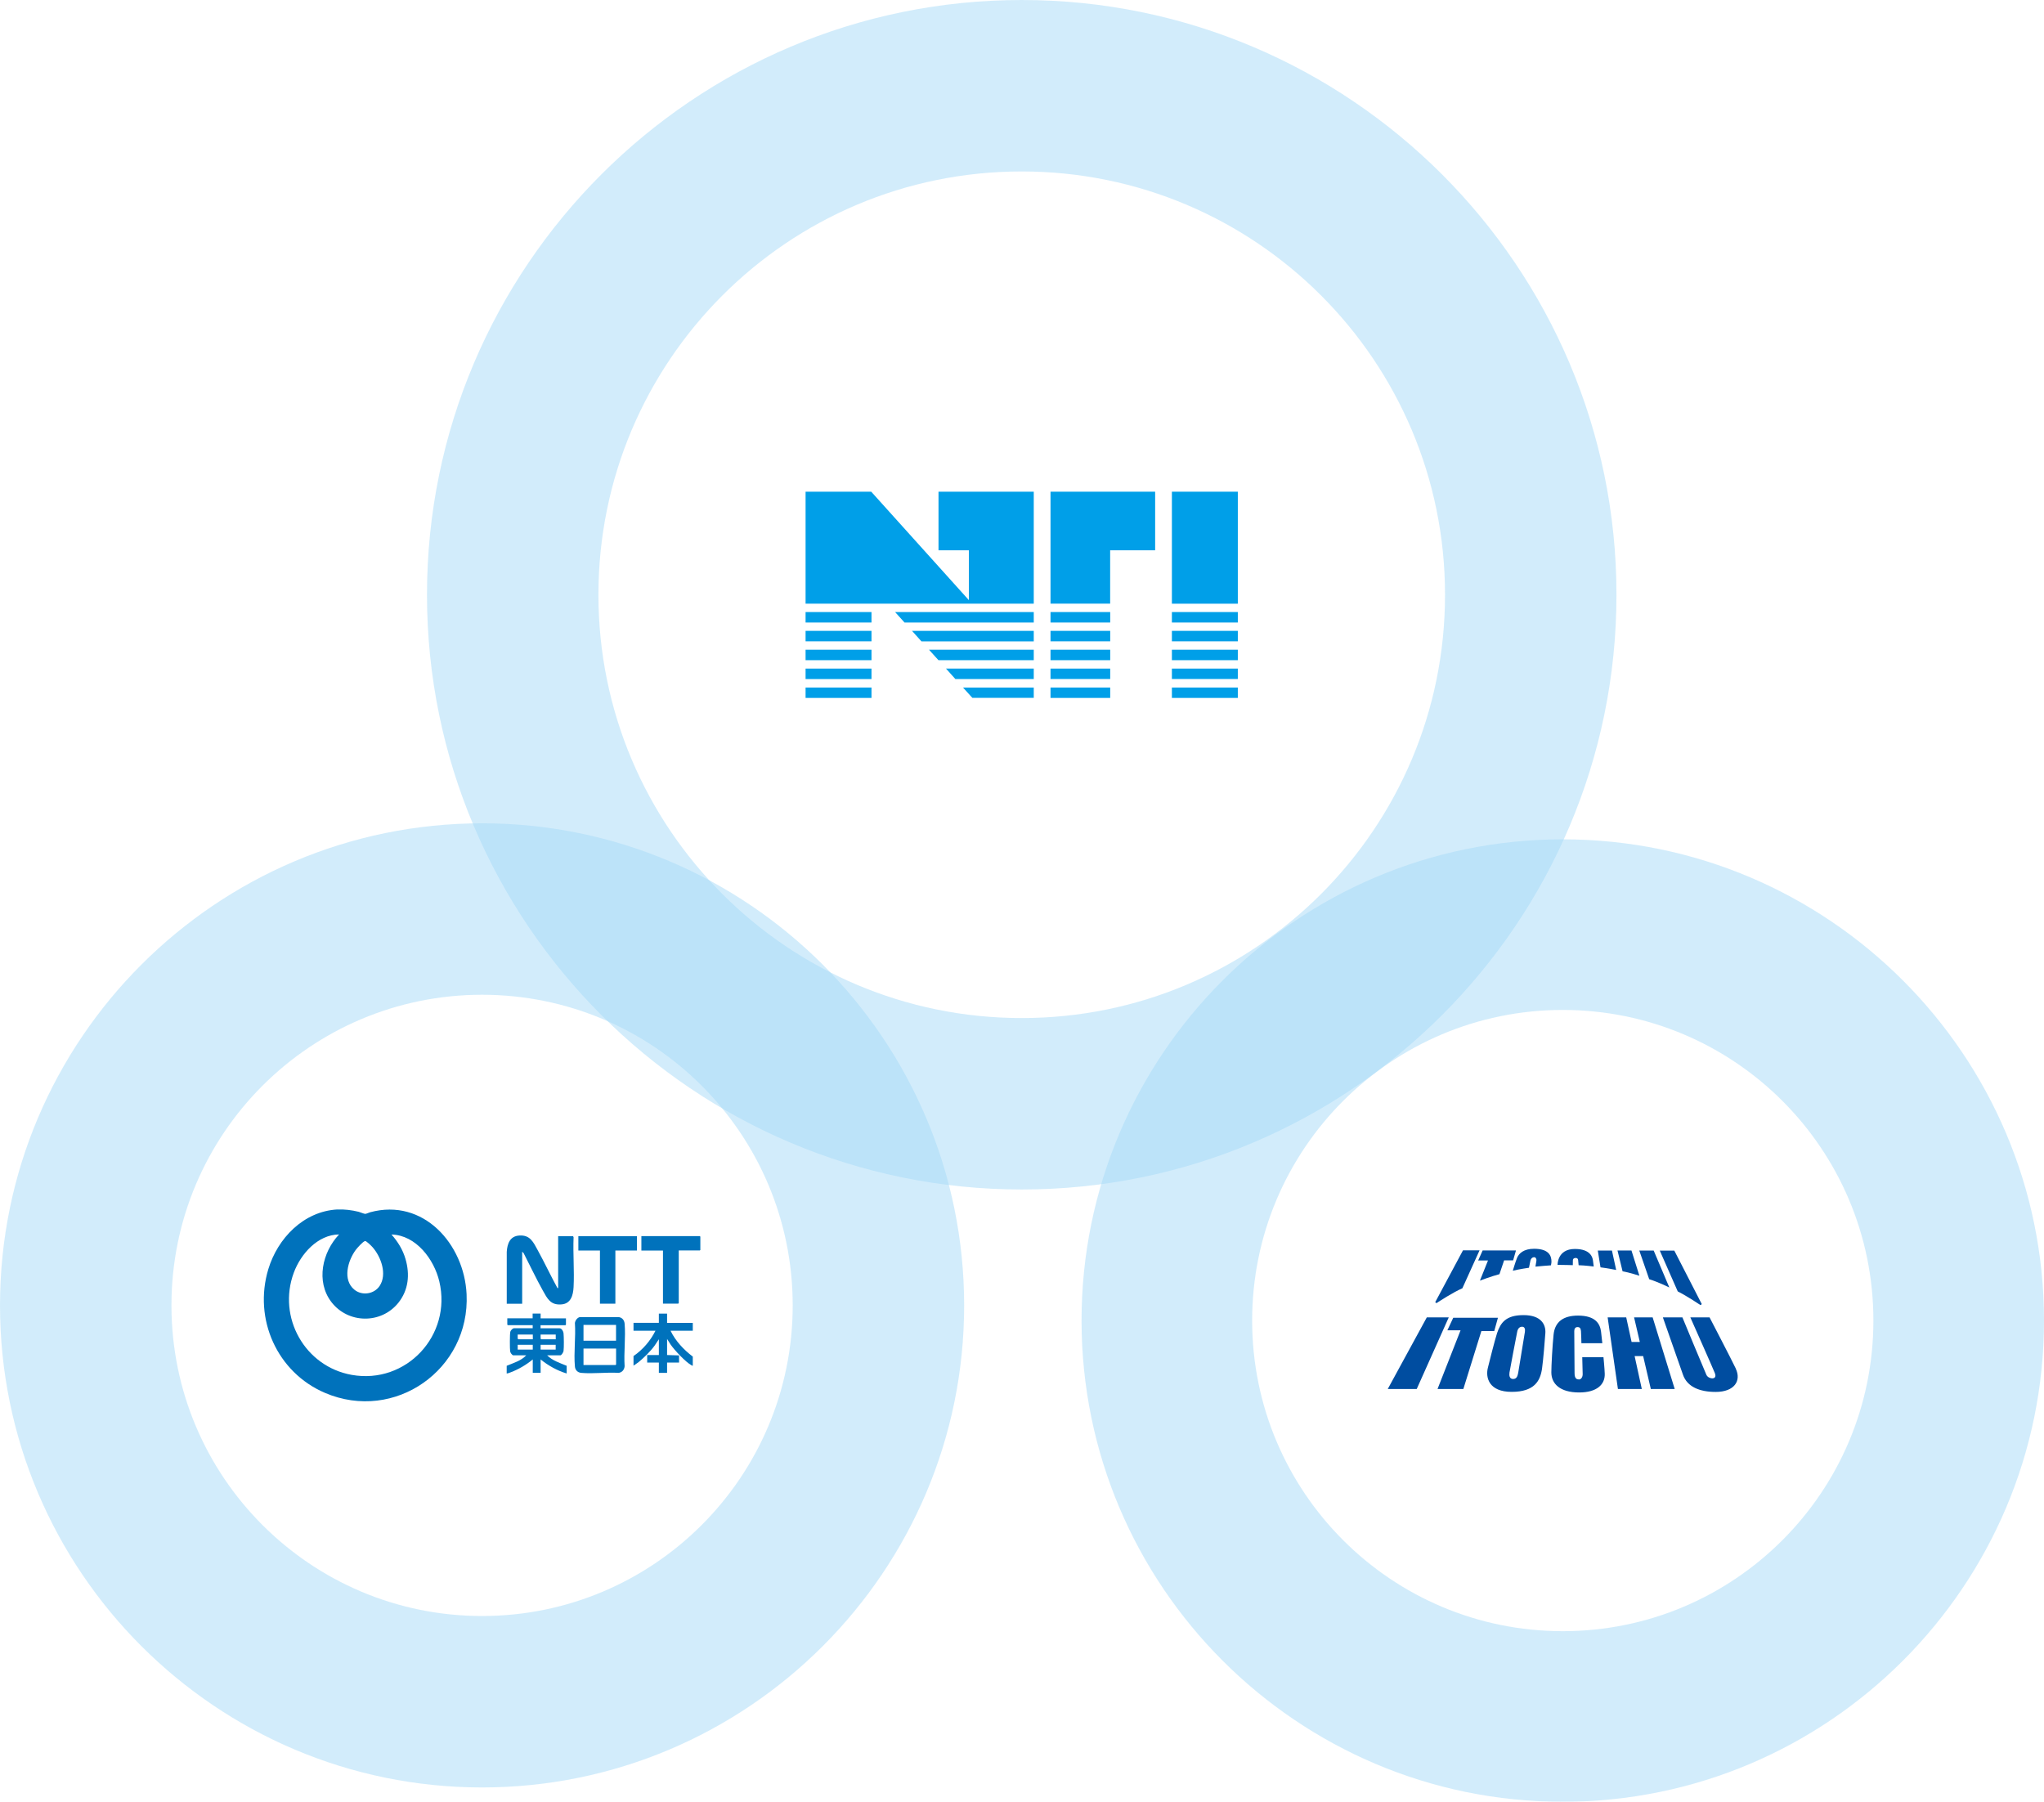 <?xml version="1.0" encoding="UTF-8"?> <svg xmlns="http://www.w3.org/2000/svg" id="_レイヤー_2" data-name="レイヤー 2" viewBox="0 0 337.97 297.92"><defs><style> .cls-1 { fill: #004da0; } .cls-2 { fill: #0072bc; } .cls-3 { fill: none; } .cls-4 { fill: #a6daf7; } .cls-5 { fill: #009fe8; } .cls-6 { opacity: .5; } </style></defs><g id="_レイヤー_1-2" data-name="レイヤー 1"><g class="cls-6"><path class="cls-4" d="M168.94,28.35c38.66,0,69.99,31.34,69.99,69.99s-31.34,69.99-69.99,69.99-69.99-31.34-69.99-69.99,31.34-69.99,69.99-69.99M168.94,0c-54.23,0-98.34,44.12-98.34,98.34s44.12,98.34,98.34,98.34,98.34-44.12,98.34-98.34S223.16,0,168.94,0h0Z"></path></g><g><polyline class="cls-5" points="133.2 99.81 133.2 81.3 144.05 81.3 144.1 81.35 160.2 99.23 160.2 90.99 155.18 90.99 155.18 81.3 170.93 81.3 170.93 99.81"></polyline><rect class="cls-5" x="193.77" y="81.3" width="10.9" height="18.52"></rect><rect class="cls-5" x="133.2" y="101.2" width="10.9" height="1.73"></rect><polygon class="cls-5" points="170.93 101.2 170.93 102.93 149.56 102.93 148 101.2 170.93 101.2"></polygon><rect class="cls-5" x="193.77" y="101.2" width="10.9" height="1.73"></rect><rect class="cls-5" x="133.2" y="104.31" width="10.9" height="1.73"></rect><polygon class="cls-5" points="170.93 104.31 170.93 106.05 152.36 106.05 150.8 104.31 170.93 104.31"></polygon><rect class="cls-5" x="193.77" y="104.31" width="10.9" height="1.73"></rect><rect class="cls-5" x="133.2" y="107.43" width="10.9" height="1.73"></rect><polygon class="cls-5" points="170.93 107.43 170.93 109.16 155.17 109.16 153.61 107.43 170.93 107.43"></polygon><rect class="cls-5" x="193.77" y="107.43" width="10.9" height="1.73"></rect><polygon class="cls-5" points="144.1 110.55 144.1 112.28 133.2 112.28 133.2 110.55 133.33 110.55 133.33 110.55 144.1 110.55"></polygon><polygon class="cls-5" points="170.93 110.55 170.93 112.28 157.97 112.28 156.42 110.55 170.93 110.55"></polygon><rect class="cls-5" x="193.77" y="110.55" width="10.9" height="1.72"></rect><rect class="cls-5" x="133.2" y="113.68" width="10.9" height="1.72"></rect><polygon class="cls-5" points="170.93 113.68 170.93 115.39 160.78 115.39 160.49 115.07 160.46 115.04 159.23 113.68 170.93 113.68"></polygon><rect class="cls-5" x="193.77" y="113.68" width="10.9" height="1.72"></rect><rect class="cls-5" x="173.7" y="101.2" width="9.87" height="1.73"></rect><rect class="cls-5" x="173.7" y="104.31" width="9.87" height="1.73"></rect><rect class="cls-5" x="173.7" y="107.43" width="9.87" height="1.73"></rect><rect class="cls-5" x="173.7" y="110.55" width="9.87" height="1.72"></rect><rect class="cls-5" x="173.7" y="113.68" width="9.87" height="1.72"></rect><polygon class="cls-5" points="191 81.3 191 90.99 183.56 90.99 183.56 99.81 173.7 99.81 173.7 81.3 191 81.3"></polygon></g><g class="cls-6"><path class="cls-4" d="M79.71,136.13C35.76,136.13,0,171.89,0,215.84s35.76,79.71,79.71,79.71,79.71-35.76,79.71-79.71-35.76-79.71-79.71-79.71h0ZM79.71,164.48c28.37,0,51.36,23,51.36,51.36s-23,51.36-51.36,51.36-51.36-23-51.36-51.36,23-51.36,51.36-51.36"></path></g><rect class="cls-3" x="39" y="195.04" width="81.42" height="41.59"></rect><g class="cls-6"><path class="cls-4" d="M258.4,138.78c-43.87,0-79.57,35.69-79.57,79.57s35.69,79.57,79.57,79.57,79.57-35.69,79.57-79.57-35.69-79.57-79.57-79.57h0ZM258.4,166.99c28.37,0,51.36,23,51.36,51.36s-23,51.36-51.36,51.36-51.36-23-51.36-51.36,23-51.36,51.36-51.36"></path></g><g><path class="cls-1" d="M241.8,213.01l2.84-6.27h-2.74s-4.45,8.32-4.59,8.57l.21.16c.3-.21,2.85-1.86,4.29-2.46Z"></path><path class="cls-1" d="M246.03,208.43l-1.33,3.32s1.81-.7,3.23-1.07l.77-2.28h1.49l.47-1.64h-5.51l-.74,1.66h1.63Z"></path><path class="cls-1" d="M253.65,206.48c-1.7,0-2.51.77-2.81,1.51-.3.74-.7,2.12-.7,2.12,1.14-.28,2.67-.49,2.67-.49,0,0,.14-.65.23-1.12.09-.46.39-.63.63-.63s.42.28.37.58c-.05.3-.16.98-.16.98.56-.07,2.56-.21,2.56-.21,0,0,.09-.35.09-.63,0-.96-.44-2.11-2.88-2.11Z"></path><path class="cls-1" d="M260.06,209.18s0-.37.01-.76c.01-.38.3-.42.48-.42s.37.09.39.35c.02.26.08.85.08.85.98.02,2.5.21,2.5.21,0,0-.08-.67-.13-1-.05-.32-.24-1.9-2.99-1.9-2.93,0-2.86,2.63-2.86,2.63.94,0,2.51.05,2.51.05Z"></path><path class="cls-1" d="M267.23,209.98l-.7-3.21h-2.34l.45,2.78c1.08.14,2.58.43,2.58.43Z"></path><path class="cls-1" d="M271.07,210.94l-1.31-4.17h-2.31l.84,3.44c1.01.16,2.79.73,2.79.73Z"></path><path class="cls-1" d="M276.02,212.88l-2.59-6.11h-2.38l1.64,4.74c1.55.49,3.33,1.37,3.33,1.37Z"></path><path class="cls-1" d="M281.19,215.8l.19-.18-4.54-8.84h-2.4l2.97,6.75c1.51.75,3.79,2.28,3.79,2.28Z"></path><polygon class="cls-1" points="235.92 217.82 229.46 229.67 234.25 229.67 239.55 217.82 235.92 217.82"></polygon><polygon class="cls-1" points="247.68 217.89 240.29 217.89 239.32 219.96 241.5 219.96 237.69 229.67 241.96 229.67 244.94 220.09 247.07 220.09 247.68 217.89"></polygon><path class="cls-1" d="M251.91,217.45c-2.91,0-3.79,1.25-4.37,2.97-.33.97-1.37,5.09-1.53,5.76-.4,1.63.2,3.96,3.94,3.96s4.73-1.8,5.02-3.84c.21-1.49.48-4.83.55-5.88.09-1.42-.7-2.97-3.6-2.97ZM252.14,220.21c-.07.44-1.02,6.27-1.11,6.78-.1.51-.23,1.02-.84,1.02s-.67-.58-.6-1.07c.07-.49,1.16-6.16,1.28-6.76.12-.6.46-.81.81-.81.42,0,.53.39.46.84Z"></path><path class="cls-1" d="M261.62,224.39s.05,2.25.07,2.79c.02.53-.28.91-.6.91s-.74-.09-.74-1.02-.05-6.62-.05-6.97.14-.67.53-.67.53.19.58.65c.04.46.07,2.02.07,2.02h3.46s-.14-1.32-.21-1.9c-.16-1.32-.93-2.67-3.81-2.67-2.38,0-3.82.99-4.04,3.14-.19,1.84-.37,5.11-.37,6.25,0,1.88,1.43,3.32,4.6,3.32,2.9,0,4.28-1.3,4.23-3.07-.02-.84-.21-2.76-.21-2.76h-3.51Z"></path><polygon class="cls-1" points="270.19 217.82 271.14 221.89 269.78 221.89 268.89 217.82 265.82 217.82 267.52 229.67 271.47 229.67 270.28 224.22 271.69 224.22 272.96 229.67 276.91 229.67 273.26 217.82 270.19 217.82"></polygon><path class="cls-1" d="M287.01,226.29c-.67-1.42-4.34-8.47-4.34-8.47h-3.18s3.79,8.52,4.06,9.23c.28.72-.16.86-.42.86s-.77-.14-.98-.58c-.21-.44-3.97-9.51-3.97-9.51h-3.23s2.81,7.98,3.32,9.47c.7,2.04,2.79,2.86,5.41,2.86,3.07,0,4.29-1.82,3.32-3.86Z"></path></g><rect class="cls-3" x="217.59" y="194.61" width="81.62" height="47.49"></rect><g><path class="cls-2" d="M55.77,199.99c1.17-.06,2.42.1,3.55.38.27.07.86.34,1.08.34.15,0,.6-.21.81-.27,8.81-2.38,15.55,5.27,15.94,13.55.59,12.44-11.88,21.24-23.41,16.32-7.92-3.38-11.87-12.21-9.37-20.47,1.55-5.11,5.83-9.55,11.4-9.86ZM56.06,204.11c-3.54.05-6.33,3.22-7.48,6.32-2.74,7.39,1.83,15.52,9.57,16.9,9.04,1.61,16.6-6.56,14.49-15.45-.87-3.66-3.84-7.65-7.91-7.76,1.06,1.2,1.87,2.5,2.32,4.05.75,2.56.5,5.14-1.19,7.25-2.85,3.54-8.31,3.46-11.07-.14-2.59-3.39-1.5-8.24,1.27-11.16ZM60.36,205.2c-.35.08-1.3,1.15-1.54,1.47-1.31,1.78-2.22,4.94-.23,6.57,1.27,1.05,3.28.75,4.19-.63,1.26-1.92.23-4.78-1.16-6.37-.17-.2-1.06-1.09-1.26-1.04Z"></path><path class="cls-2" d="M92.28,204.4h2.47s.1.14.09.2c-.11,2.71.14,5.53,0,8.22-.07,1.34-.44,2.74-2.01,2.86-1.82.15-2.34-.98-3.1-2.34-1.12-2.01-2.1-4.1-3.15-6.14l-.24-.24v8.61h-2.55v-8.59c.09-1.35.53-2.59,2.07-2.69,1.8-.12,2.32,1.09,3.06,2.44,1.13,2.06,2.13,4.2,3.26,6.26.03.06.11-.05.11-.06v-8.53Z"></path><path class="cls-2" d="M89.39,217.2v.79h4.19v1.05s-.08.08-.09.08h-4.11v.51h3.15c.35,0,.62.5.65.82.06.65.08,2.32,0,2.94-.03.2-.33.71-.53.71h-2.18c.87.88,2.11,1.26,3.23,1.73v1.27c-1.57-.47-3.04-1.3-4.31-2.32v2.21h-1.3v-2.21c-1.06.88-2.34,1.63-3.63,2.12-.21.08-.46.19-.68.2v-1.27c1.12-.47,2.37-.82,3.23-1.73h-2.13c-.2,0-.5-.44-.53-.66-.06-.46-.07-2.85.03-3.24.06-.23.38-.58.61-.58h3.09v-.51h-4.11s-.09-.08-.09-.08v-1.05h4.19v-.79h1.3ZM88.09,220.66h-2.49c.02.12-.06.79.09.79h2.41v-.79ZM91.88,220.66h-2.49c.02.12-.06.79.09.79h2.41v-.79ZM88.09,222.36h-2.49v.79h2.49v-.79ZM91.88,222.36h-2.49v.79h2.49v-.79Z"></path><path class="cls-2" d="M95.89,217.78h6.45c.57.1.89.53.94,1.09.19,2.24-.15,4.76,0,7.03-.05.58-.41,1.02-.99,1.1-1.99-.13-4.22.18-6.18,0-.59-.05-1-.46-1.05-1.05-.21-2.29.16-4.88,0-7.2.05-.42.41-.91.84-.98ZM101.86,219.07h-5.38v2.61h5.38v-2.61ZM101.86,222.98h-5.38v2.72h5.3s.09-.08.09-.08v-2.63Z"></path><path class="cls-2" d="M112.23,206.77v8.7s-.08.08-.09.08h-2.52v-8.78h-3.57v-2.38h9.66s.09.08.09.08v2.21s-.08.08-.09.08h-3.49Z"></path><polygon class="cls-2" points="105.32 204.4 105.32 206.77 101.75 206.77 101.75 215.56 99.2 215.56 99.2 206.77 95.63 206.77 95.63 204.4 105.32 204.4"></polygon><path class="cls-2" d="M110.3,217.2v1.53h4.25v1.3h-3.68c.84,1.72,2.17,3.13,3.68,4.28v1.5c-.09.02-.13-.02-.2-.06-.99-.53-2.82-2.5-3.47-3.44l-.58-.92v2.66l1.98.06v1.19h-1.98v1.7h-1.36v-1.7h-1.93v-1.25h1.93v-2.61l-.69,1.04c-.76,1.04-1.7,1.93-2.68,2.76l-.82.57v-1.59c1.52-1.04,2.81-2.53,3.63-4.19h-3.63v-1.3h4.19v-1.53h1.36Z"></path></g></g></svg> 